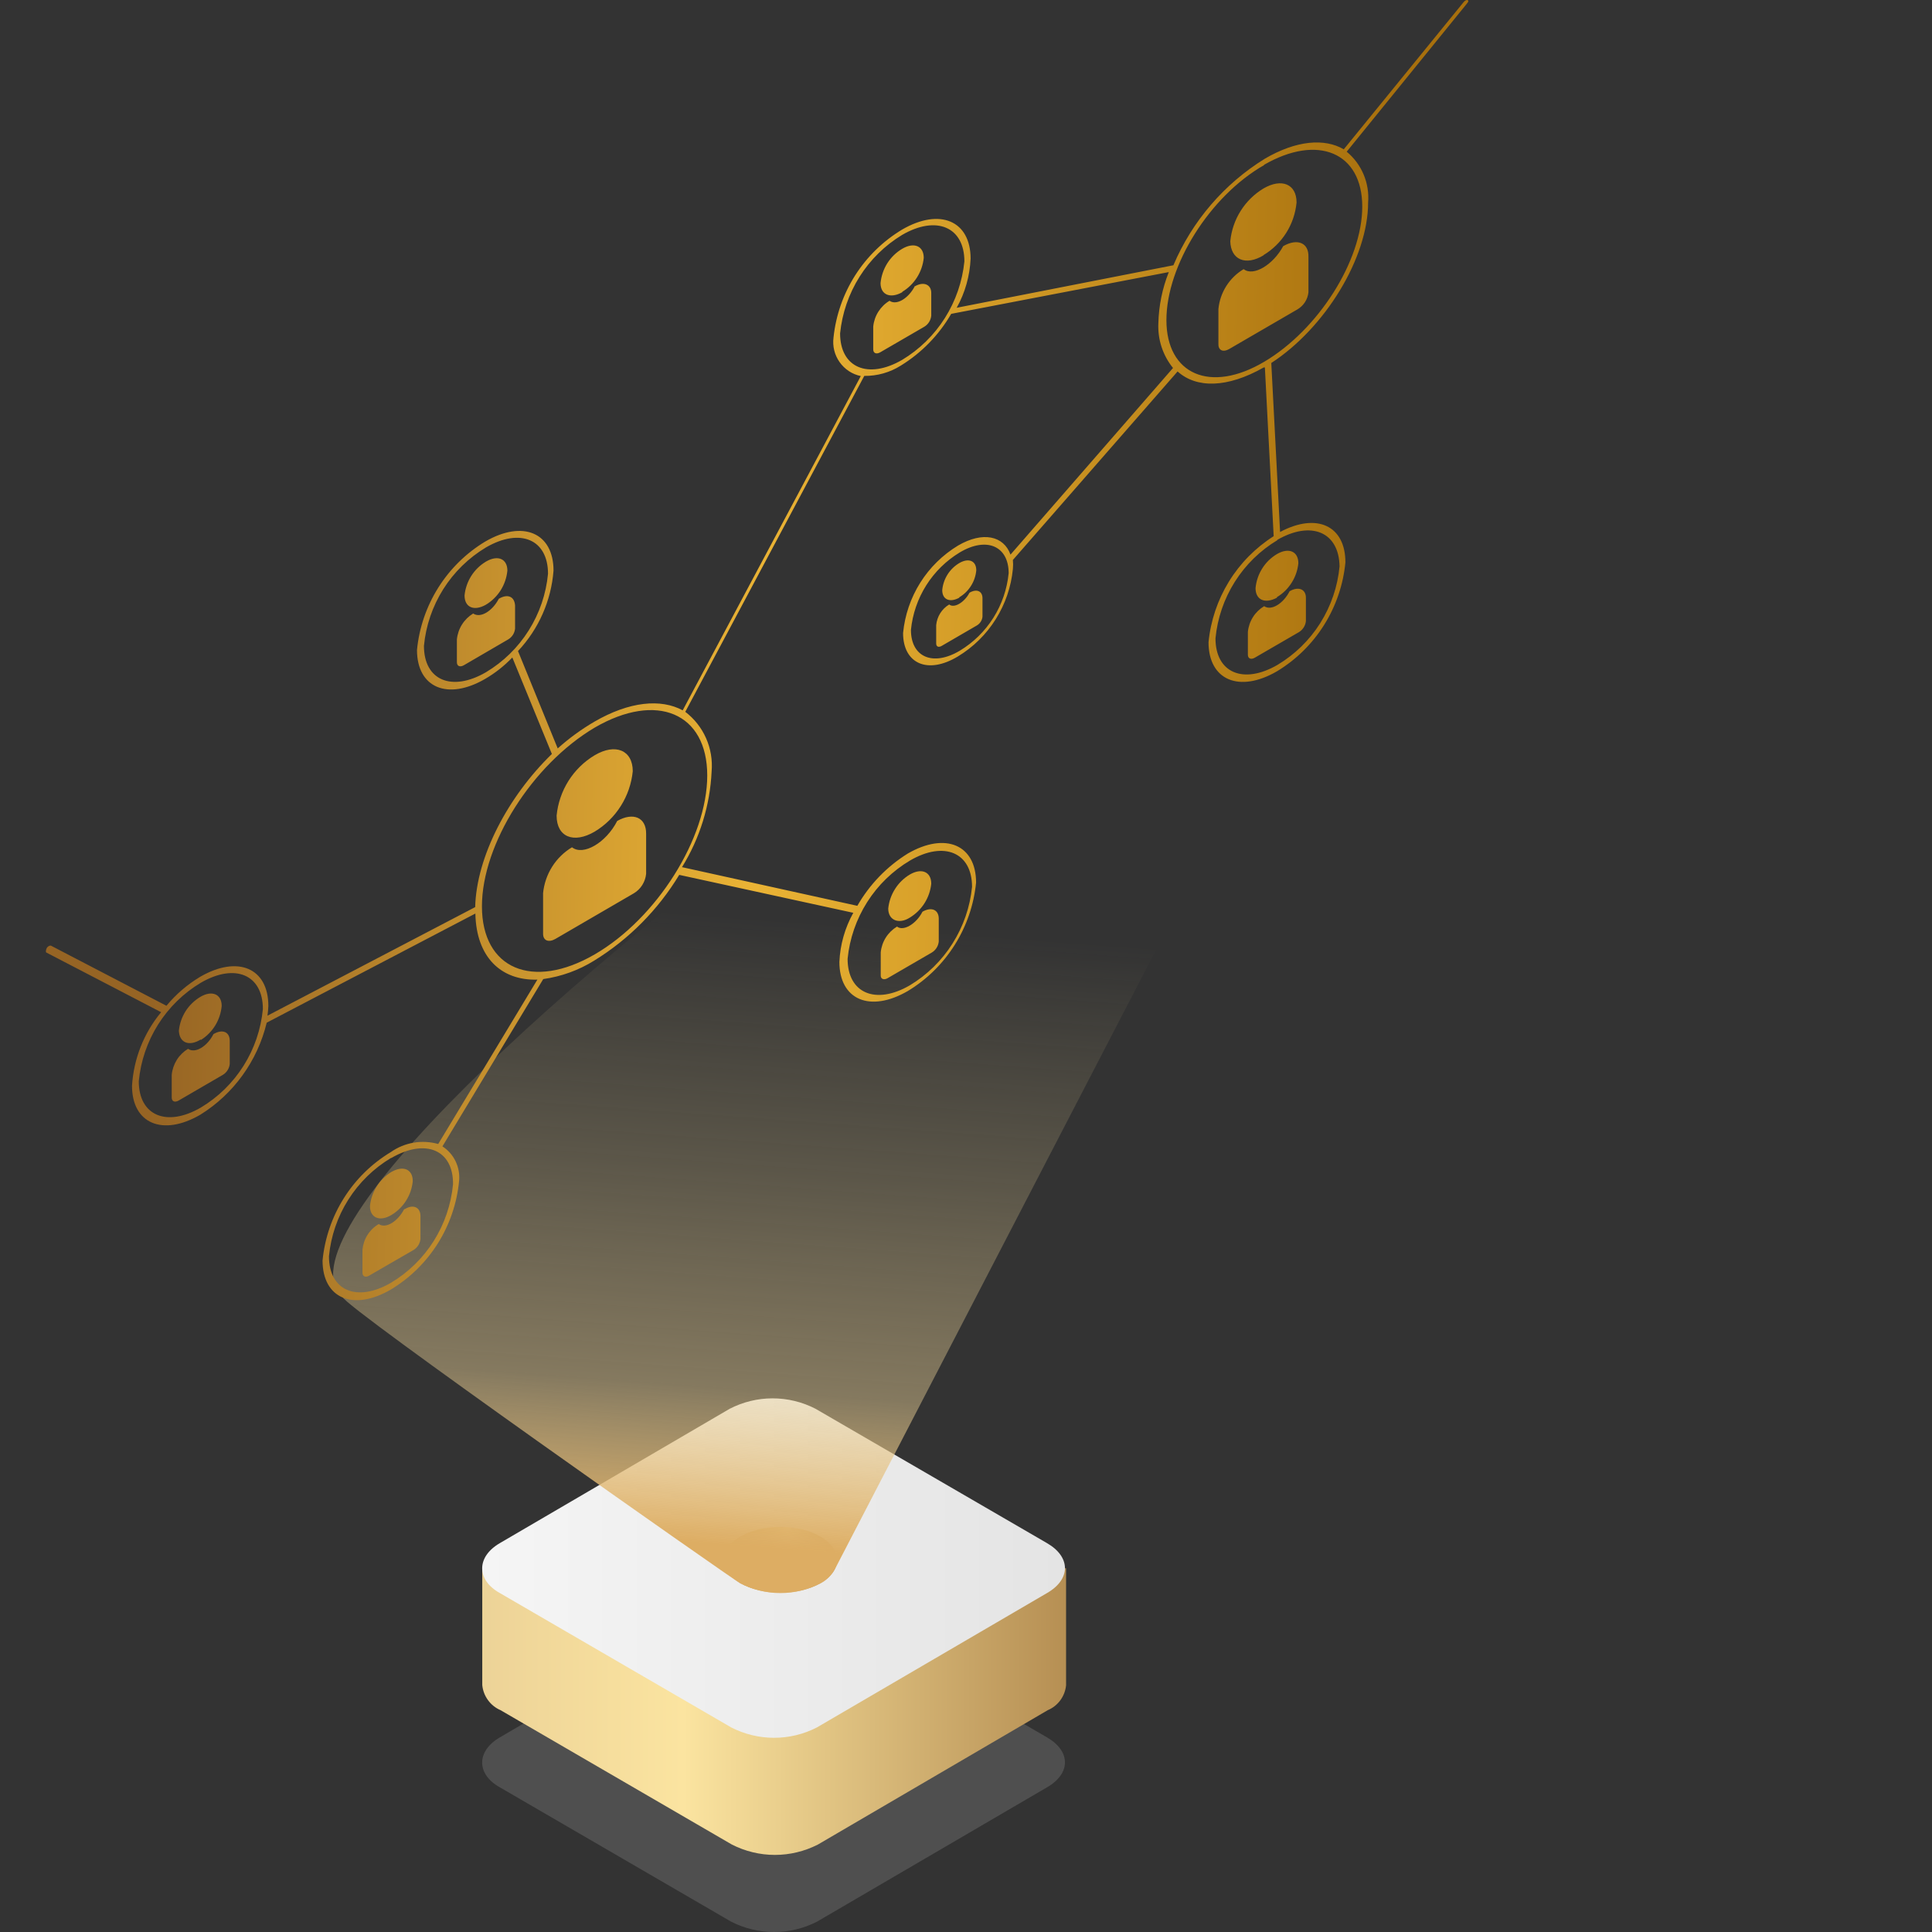 <svg width="60" height="60" viewBox="0 0 60 60" fill="none" xmlns="http://www.w3.org/2000/svg">
<rect x="0" y="0" width="60" height="60" fill="#333333" stroke="none"/>
<g clip-path="url(#clip0_670_26561)">
<path opacity="0.6" d="M32.517 53.957L25.327 49.784C24.914 49.571 24.457 49.46 23.994 49.46C23.53 49.46 23.074 49.571 22.661 49.784L15.522 53.957C14.789 54.385 14.795 55.1 15.522 55.506L22.707 59.679C23.119 59.89 23.576 60 24.04 60C24.503 60 24.959 59.89 25.372 59.679L32.517 55.506C33.261 55.077 33.256 54.385 32.517 53.957Z" fill="#636363"/>
<path d="M14.977 48.687V52.328C14.992 52.498 15.054 52.66 15.154 52.798C15.254 52.936 15.389 53.044 15.545 53.111L22.729 57.284C23.143 57.495 23.601 57.606 24.065 57.606C24.529 57.606 24.987 57.495 25.401 57.284L32.539 53.111C32.694 53.046 32.829 52.94 32.929 52.804C33.029 52.668 33.091 52.508 33.108 52.34V48.704L14.977 48.687Z" fill="url(#paint0_linear_670_26561)"/>
<path d="M32.517 47.924L25.327 43.751C24.914 43.538 24.457 43.427 23.994 43.427C23.53 43.427 23.074 43.538 22.661 43.751L15.522 47.924C14.789 48.352 14.795 49.067 15.522 49.473L22.707 53.646C23.119 53.858 23.576 53.969 24.04 53.969C24.503 53.969 24.96 53.858 25.372 53.646L32.517 49.473C33.261 49.044 33.256 48.352 32.517 47.924Z" fill="url(#paint1_linear_670_26561)"/>
<path d="M24.237 49.465C25.207 49.465 25.993 49.007 25.993 48.442C25.993 47.877 25.207 47.419 24.237 47.419C23.267 47.419 22.48 47.877 22.48 48.442C22.48 49.007 23.267 49.465 24.237 49.465Z" fill="url(#paint2_linear_670_26561)"/>
<path d="M10.646 40.285C10.646 40.548 22.65 48.974 22.991 49.174C23.377 49.371 23.803 49.474 24.236 49.474C24.668 49.474 25.095 49.371 25.48 49.174C25.664 49.078 25.816 48.931 25.918 48.751L41.23 19.226C46.925 6.982 6.491 36.655 10.646 40.285Z" fill="url(#paint3_linear_670_26561)"/>
<path d="M20.066 25.884V27.136C20.054 27.26 20.013 27.379 19.947 27.485C19.881 27.59 19.791 27.678 19.685 27.742L17.247 29.16C17.036 29.28 16.866 29.211 16.866 29V27.736C16.895 27.445 16.991 27.165 17.147 26.917C17.303 26.67 17.514 26.463 17.764 26.313C18.11 26.587 18.821 26.176 19.168 25.495C19.668 25.215 20.066 25.387 20.066 25.884ZM18.468 25.827C18.797 25.629 19.075 25.356 19.28 25.03C19.486 24.705 19.612 24.335 19.651 23.952C19.651 23.3 19.116 23.072 18.468 23.455C18.139 23.652 17.86 23.925 17.655 24.25C17.45 24.576 17.323 24.946 17.286 25.33C17.286 25.993 17.815 26.21 18.468 25.827ZM39.851 7.644C39.544 8.215 38.93 8.598 38.623 8.358C38.404 8.488 38.22 8.668 38.083 8.884C37.947 9.099 37.863 9.344 37.839 9.598V10.696C37.839 10.885 37.992 10.947 38.174 10.839L40.3 9.604C40.392 9.548 40.471 9.472 40.529 9.381C40.587 9.29 40.623 9.186 40.635 9.078V7.975C40.647 7.541 40.294 7.392 39.851 7.644ZM39.237 7.924C39.524 7.752 39.767 7.514 39.946 7.23C40.125 6.946 40.234 6.624 40.266 6.289C40.266 5.717 39.805 5.523 39.237 5.854C38.951 6.027 38.709 6.265 38.53 6.549C38.351 6.833 38.241 7.155 38.208 7.489C38.219 8.061 38.68 8.272 39.248 7.924H39.237ZM30.109 18.407C29.95 18.71 29.631 18.899 29.478 18.773C29.365 18.84 29.27 18.933 29.2 19.044C29.13 19.156 29.087 19.282 29.074 19.413V19.985C29.074 20.082 29.148 20.116 29.245 20.059L30.336 19.425C30.385 19.396 30.426 19.357 30.457 19.309C30.488 19.261 30.507 19.207 30.512 19.15V18.579C30.512 18.356 30.331 18.276 30.109 18.407ZM29.791 18.55C29.939 18.462 30.064 18.341 30.156 18.194C30.248 18.048 30.304 17.882 30.319 17.71C30.319 17.418 30.086 17.315 29.791 17.487C29.643 17.575 29.518 17.697 29.426 17.843C29.334 17.989 29.278 18.155 29.262 18.327C29.262 18.625 29.501 18.722 29.791 18.562V18.55ZM15.49 18.596C15.291 18.979 14.922 19.207 14.694 19.053C14.554 19.139 14.434 19.256 14.347 19.396C14.259 19.536 14.205 19.695 14.189 19.859V20.568C14.189 20.688 14.285 20.728 14.405 20.66L15.78 19.859C15.84 19.824 15.891 19.775 15.928 19.717C15.966 19.658 15.989 19.591 15.996 19.522V18.807C15.979 18.527 15.769 18.43 15.49 18.596ZM15.092 18.779C15.278 18.667 15.434 18.513 15.55 18.33C15.665 18.146 15.736 17.938 15.757 17.721C15.757 17.355 15.462 17.224 15.092 17.441C14.907 17.552 14.75 17.704 14.635 17.887C14.519 18.07 14.448 18.277 14.427 18.493C14.427 18.864 14.723 18.99 15.092 18.779ZM28.023 9.061C28.207 8.95 28.363 8.797 28.479 8.614C28.594 8.432 28.666 8.225 28.688 8.009C28.688 7.638 28.387 7.512 28.023 7.724C27.834 7.835 27.674 7.99 27.556 8.176C27.439 8.362 27.367 8.573 27.346 8.792C27.346 9.158 27.653 9.284 28.023 9.073V9.061ZM28.415 8.878C28.222 9.261 27.847 9.496 27.625 9.341C27.484 9.425 27.365 9.542 27.277 9.681C27.189 9.82 27.135 9.978 27.119 10.142V10.85C27.119 10.97 27.216 11.01 27.335 10.942L28.705 10.147C28.765 10.111 28.816 10.061 28.853 10.002C28.891 9.942 28.914 9.874 28.921 9.804V9.095C28.921 8.844 28.694 8.73 28.415 8.89V8.878ZM6.629 32.115C6.436 32.498 6.061 32.727 5.839 32.572C5.698 32.658 5.579 32.775 5.491 32.915C5.404 33.055 5.349 33.214 5.333 33.378V34.087C5.333 34.207 5.43 34.247 5.549 34.178L6.925 33.378C6.983 33.342 7.033 33.293 7.069 33.234C7.106 33.176 7.128 33.11 7.135 33.041V32.326C7.135 32.046 6.913 31.949 6.629 32.115ZM6.237 32.298C6.419 32.184 6.572 32.029 6.685 31.846C6.797 31.662 6.866 31.455 6.885 31.24C6.885 30.874 6.584 30.743 6.22 30.96C6.035 31.071 5.878 31.223 5.762 31.406C5.647 31.589 5.576 31.796 5.555 32.012C5.572 32.383 5.868 32.509 6.237 32.281V32.298ZM12.154 37.734C12.339 37.623 12.496 37.471 12.611 37.288C12.727 37.105 12.798 36.898 12.819 36.682C12.819 36.311 12.523 36.185 12.154 36.396C11.969 36.509 11.813 36.663 11.698 36.847C11.583 37.03 11.511 37.238 11.489 37.454C11.489 37.82 11.79 37.951 12.154 37.734ZM12.552 37.551C12.353 37.934 11.983 38.168 11.762 38.014C11.62 38.097 11.5 38.213 11.412 38.352C11.324 38.492 11.271 38.65 11.256 38.814V39.523C11.256 39.643 11.352 39.683 11.466 39.615L12.842 38.82C12.902 38.784 12.953 38.734 12.99 38.674C13.028 38.615 13.051 38.547 13.058 38.477V37.768C13.058 37.488 12.83 37.391 12.569 37.551H12.552ZM27.568 30.377L28.938 29.582C28.998 29.546 29.049 29.496 29.086 29.437C29.124 29.377 29.147 29.31 29.154 29.24V28.531C29.154 28.251 28.927 28.154 28.648 28.314C28.455 28.697 28.051 28.931 27.858 28.776C27.717 28.861 27.598 28.977 27.51 29.116C27.422 29.255 27.368 29.413 27.352 29.577V30.286C27.346 30.406 27.449 30.446 27.568 30.377ZM28.256 28.497C28.44 28.385 28.596 28.232 28.712 28.049C28.827 27.867 28.899 27.66 28.921 27.445C28.921 27.073 28.62 26.947 28.256 27.159C28.07 27.27 27.912 27.424 27.796 27.608C27.679 27.791 27.607 28 27.585 28.216C27.585 28.582 27.915 28.714 28.256 28.497ZM40.05 18.361C39.856 18.744 39.481 18.979 39.26 18.825C39.119 18.909 39 19.025 38.912 19.164C38.824 19.303 38.77 19.461 38.754 19.625V20.334C38.754 20.454 38.85 20.494 38.97 20.425L40.34 19.631C40.4 19.594 40.45 19.544 40.488 19.485C40.526 19.425 40.549 19.358 40.556 19.288V18.562C40.556 18.299 40.328 18.201 40.05 18.361ZM39.657 18.544C39.842 18.433 39.998 18.28 40.113 18.097C40.229 17.915 40.3 17.708 40.322 17.493C40.322 17.121 40.021 16.995 39.657 17.207C39.471 17.318 39.314 17.471 39.199 17.655C39.083 17.839 39.013 18.048 38.992 18.264C38.992 18.63 39.282 18.762 39.657 18.562V18.544ZM45.535 0.138L41.823 4.711C42.052 4.901 42.232 5.143 42.348 5.418C42.464 5.693 42.512 5.991 42.488 6.289C42.488 8.004 41.158 10.181 39.481 11.273L39.754 16.521C40.891 15.915 41.783 16.321 41.783 17.464C41.717 18.156 41.489 18.823 41.12 19.41C40.751 19.998 40.25 20.49 39.657 20.848C38.487 21.528 37.532 21.122 37.532 19.945C37.597 19.277 37.814 18.634 38.164 18.063C38.515 17.492 38.991 17.01 39.555 16.652L39.282 11.411H39.248C38.111 12.056 37.157 12.062 36.571 11.536L31.456 17.39C31.465 17.483 31.465 17.577 31.456 17.67C31.402 18.225 31.219 18.759 30.923 19.231C30.627 19.702 30.226 20.097 29.751 20.385C28.807 20.957 28.046 20.608 28.046 19.659C28.1 19.104 28.282 18.57 28.578 18.098C28.874 17.627 29.276 17.232 29.751 16.944C30.524 16.492 31.172 16.641 31.382 17.224L36.429 11.428C36.112 11.037 35.95 10.542 35.974 10.039C35.987 9.494 36.097 8.956 36.298 8.45L29.54 9.747C29.159 10.404 28.622 10.956 27.977 11.353C27.637 11.568 27.242 11.679 26.841 11.674L21.282 22.106C21.562 22.32 21.785 22.602 21.928 22.926C22.071 23.25 22.13 23.605 22.1 23.958C22.051 25.011 21.734 26.035 21.18 26.93L26.625 28.131C27.006 27.467 27.545 26.909 28.193 26.507C29.359 25.833 30.313 26.233 30.313 27.41C30.245 28.099 30.017 28.762 29.649 29.346C29.281 29.93 28.783 30.421 28.193 30.777C27.023 31.457 26.068 31.052 26.068 29.874C26.091 29.338 26.239 28.816 26.5 28.348L21.094 27.17C20.436 28.257 19.53 29.17 18.451 29.834C17.97 30.133 17.432 30.327 16.871 30.406L13.74 35.602C13.917 35.716 14.059 35.877 14.15 36.068C14.242 36.259 14.278 36.472 14.257 36.682C14.19 37.371 13.963 38.034 13.595 38.619C13.226 39.204 12.727 39.693 12.137 40.049C10.966 40.729 10.017 40.323 10.017 39.146C10.084 38.457 10.311 37.794 10.679 37.209C11.047 36.624 11.546 36.135 12.137 35.779C12.349 35.63 12.59 35.531 12.845 35.487C13.099 35.444 13.36 35.458 13.609 35.528L16.689 30.423C15.553 30.457 14.791 29.72 14.763 28.371L8.283 31.76C7.996 32.949 7.255 33.976 6.22 34.619C5.049 35.299 4.1 34.893 4.1 33.721C4.151 32.882 4.468 32.08 5.004 31.435L1.451 29.588C1.417 29.588 1.417 29.508 1.451 29.445C1.485 29.383 1.554 29.354 1.588 29.371L5.169 31.235C5.464 30.878 5.818 30.575 6.214 30.337C7.385 29.657 8.334 30.063 8.334 31.24C8.33 31.342 8.321 31.443 8.306 31.543L14.757 28.171C14.797 26.604 15.774 24.741 17.139 23.415L15.911 20.419C15.662 20.679 15.379 20.902 15.07 21.082C13.899 21.763 12.95 21.357 12.95 20.185C13.017 19.496 13.244 18.833 13.612 18.248C13.98 17.664 14.479 17.174 15.07 16.818C16.241 16.138 17.19 16.544 17.19 17.721C17.118 18.656 16.728 19.538 16.087 20.219L17.32 23.243C17.671 22.929 18.051 22.651 18.457 22.414C19.548 21.78 20.526 21.694 21.202 22.06L26.733 11.679C26.467 11.624 26.232 11.469 26.075 11.246C25.917 11.024 25.85 10.749 25.886 10.479C25.958 9.792 26.189 9.132 26.558 8.551C26.928 7.97 27.428 7.483 28.017 7.129C29.188 6.449 30.143 6.855 30.143 8.032C30.119 8.568 29.972 9.091 29.711 9.558L36.441 8.238C37.024 6.865 38.017 5.709 39.282 4.928C40.26 4.357 41.135 4.288 41.732 4.637L45.455 0.064C45.5 0.007 45.563 -0.016 45.591 0.012C45.62 0.041 45.574 0.087 45.535 0.138ZM17.019 17.819C17.019 16.75 16.155 16.384 15.092 17.001C14.555 17.323 14.1 17.767 13.765 18.299C13.431 18.83 13.225 19.433 13.166 20.059C13.166 21.128 14.03 21.494 15.092 20.877C15.63 20.555 16.085 20.111 16.419 19.579C16.754 19.048 16.96 18.445 17.019 17.819ZM8.164 31.337C8.164 30.268 7.3 29.903 6.237 30.52C5.699 30.842 5.245 31.286 4.91 31.817C4.575 32.349 4.37 32.952 4.31 33.578C4.31 34.647 5.174 35.013 6.237 34.396C6.775 34.074 7.229 33.63 7.564 33.098C7.899 32.567 8.104 31.964 8.164 31.337ZM12.143 35.962C11.606 36.283 11.152 36.727 10.817 37.257C10.482 37.787 10.276 38.389 10.216 39.014C10.216 40.083 11.08 40.455 12.143 39.837C12.68 39.516 13.135 39.072 13.47 38.54C13.804 38.009 14.01 37.406 14.069 36.779C14.081 35.71 13.217 35.344 12.154 35.962H12.143ZM26.323 29.777C26.323 30.846 27.193 31.217 28.256 30.6C28.793 30.277 29.247 29.832 29.582 29.301C29.918 28.77 30.125 28.168 30.188 27.542C30.188 26.473 29.319 26.107 28.262 26.724C27.723 27.044 27.266 27.487 26.93 28.017C26.593 28.548 26.385 29.151 26.323 29.777ZM18.468 22.597C16.536 23.741 14.967 26.21 14.967 28.148C14.967 30.086 16.536 30.76 18.468 29.64C20.401 28.519 21.964 26.027 21.964 24.084C21.964 22.14 20.395 21.477 18.468 22.597ZM29.95 8.118C29.95 7.049 29.08 6.677 28.017 7.295C27.482 7.619 27.029 8.064 26.694 8.595C26.36 9.126 26.153 9.728 26.09 10.353C26.09 11.422 26.96 11.788 28.017 11.176C28.554 10.853 29.008 10.409 29.344 9.877C29.679 9.346 29.887 8.744 29.95 8.118ZM31.325 17.801C31.325 16.961 30.643 16.658 29.808 17.155C29.386 17.41 29.029 17.76 28.765 18.178C28.502 18.596 28.339 19.07 28.29 19.562C28.29 20.408 28.972 20.705 29.808 20.208C30.23 19.953 30.587 19.604 30.85 19.186C31.114 18.768 31.276 18.294 31.325 17.801ZM39.675 16.772C39.138 17.093 38.684 17.537 38.349 18.067C38.014 18.598 37.808 19.2 37.748 19.825C37.748 20.894 38.612 21.265 39.675 20.648C40.212 20.326 40.667 19.882 41.002 19.351C41.336 18.819 41.542 18.216 41.601 17.59C41.584 16.521 40.72 16.155 39.657 16.772H39.675ZM39.265 5.123C37.56 6.094 36.224 8.255 36.224 9.941C36.224 11.628 37.589 12.228 39.265 11.233C40.942 10.239 42.306 8.095 42.306 6.415C42.306 4.734 40.925 4.151 39.248 5.123H39.265Z" fill="url(#paint4_linear_670_26561)"/>

</g>
<defs>
<linearGradient id="paint0_linear_670_26561" x1="14.722" y1="53.181" x2="33.108" y2="53.181" gradientUnits="userSpaceOnUse">
<stop stop-color="#ECD297"/>
<stop offset="0.354" stop-color="#FBE4A0"/>
<stop offset="1" stop-color="#B68F53"/>
</linearGradient>
<linearGradient id="paint1_linear_670_26561" x1="14.975" y1="48.695" x2="33.073" y2="48.695" gradientUnits="userSpaceOnUse">
<stop stop-color="#F5F5F5"/>
<stop offset="1" stop-color="#E4E4E4"/>
</linearGradient>
<linearGradient id="paint2_linear_670_26561" x1="22.347" y1="47.419" x2="26.044" y2="47.541" gradientUnits="userSpaceOnUse">
<stop stop-color="#A8700D"/>
<stop offset="0.574" stop-color="#F0D799"/>
<stop offset="1" stop-color="#966424"/>
</linearGradient>
<linearGradient id="paint3_linear_670_26561" x1="25.816" y1="28.675" x2="24.379" y2="48.109" gradientUnits="userSpaceOnUse">
<stop stop-color="#FBE4A0" stop-opacity="0"/>
<stop offset="0.401" stop-color="#F5DC9C" stop-opacity="0.21"/>
<stop offset="0.75" stop-color="#ECD297" stop-opacity="0.44"/>
<stop offset="1" stop-color="#DDAD63"/>
</linearGradient>
<linearGradient id="paint4_linear_670_26561" x1="-0.25" y1="-6.26786e-06" x2="46.27" y2="0.982" gradientUnits="userSpaceOnUse">
<stop offset="0.12" stop-color="#966424"/>
<stop offset="0.521" stop-color="#EAB335"/>
<stop offset="0.938" stop-color="#A8700D"/>
</linearGradient>

<clipPath id="clip0_670_26561">
<rect width="60" height="60" fill="white"/>
</clipPath>
</defs>
</svg>
